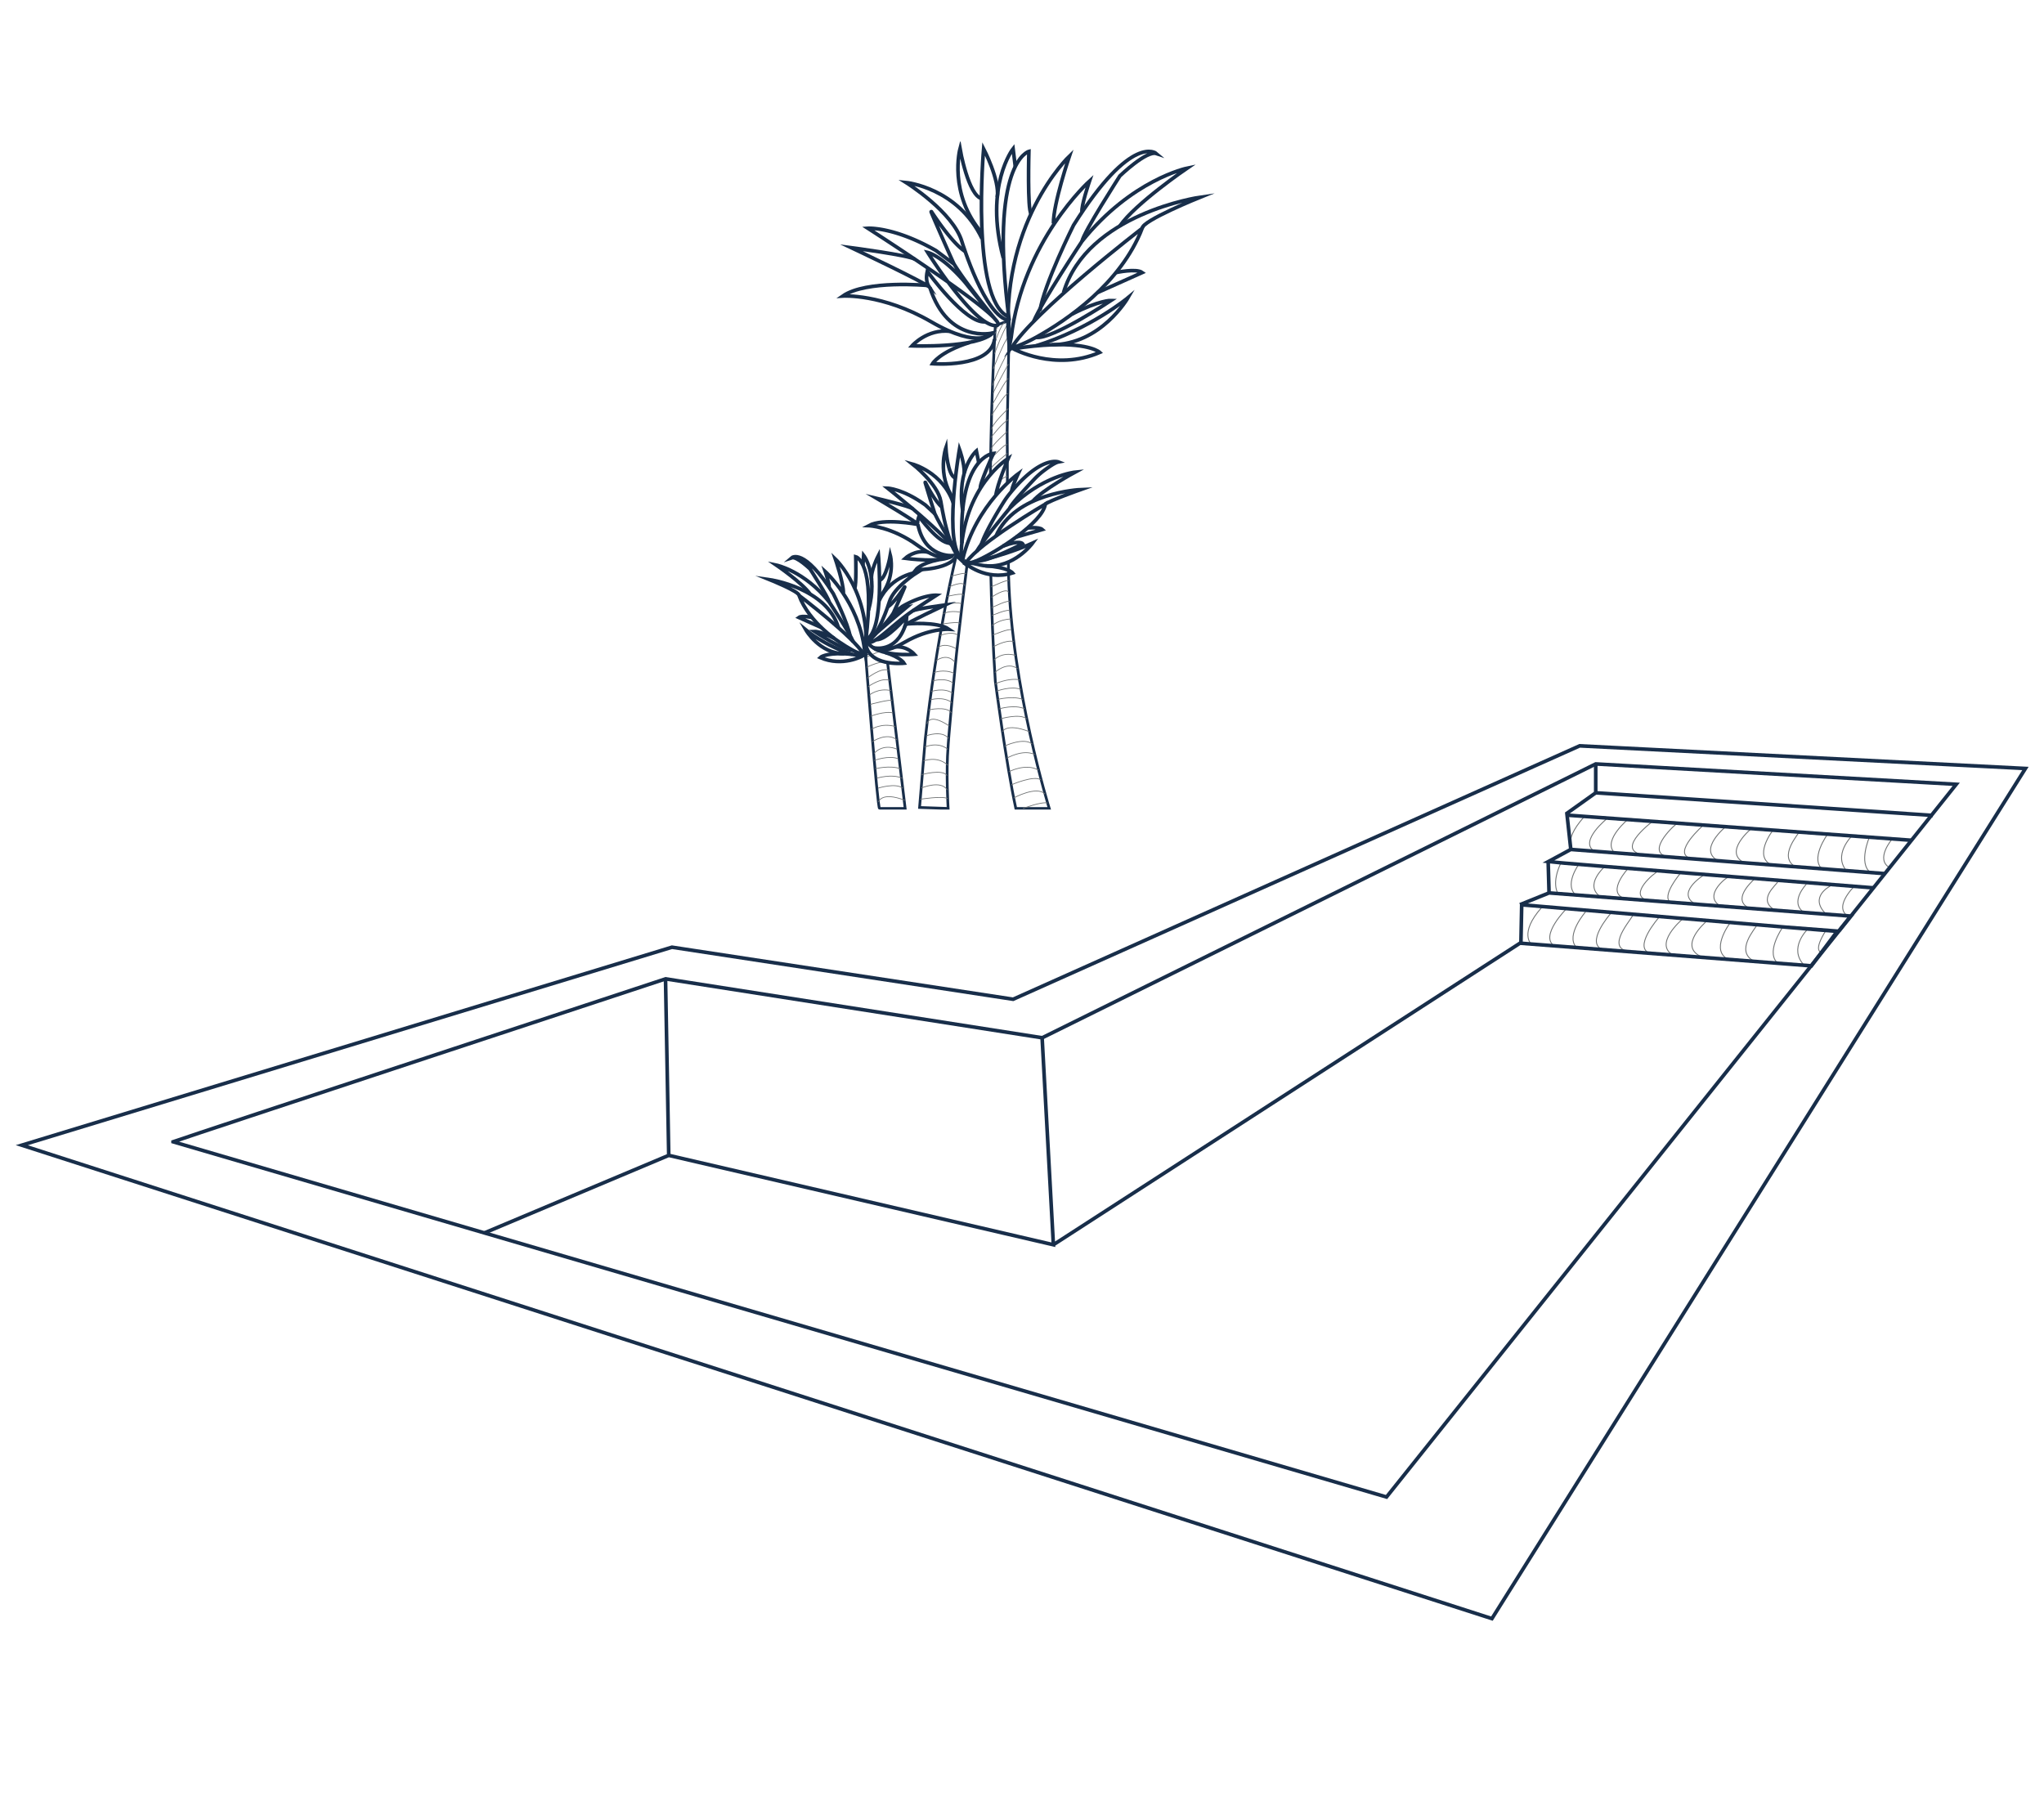 <svg xmlns="http://www.w3.org/2000/svg" width="563" height="500" fill="none" viewBox="0 0 563 500"><path stroke="#6E7172" stroke-miterlimit="10" stroke-width=".25" d="M421.801 260.107s-3.475-3.013 2.802-10.099M431.425 250.36s-7.444 7.453-3.302 10.216M436.741 251.156s-5.602 6.396-2.582 9.772M443.575 251.71s-7.286 8.318-1.874 9.922M449.743 251.81c1.009 0-7.438 8.428-1.924 10.082M456.912 252.734s-7.516 8.535-2.136 9.955M463.299 253.283s-8.143 6.901-2.206 9.975M469.799 253.996s-7.361 6.373-1.532 9.366M476.634 254.122c-.448.451-5.719 7.901-.448 10.186M483.802 254.96c-.225.789-6.015 6.932-.744 9.767M490.977 255.487s-5.129 7.329-.897 10.164M497.844 256.01s-5.373 5.224-.892 9.871M502.929 256.326s-3.552 5.228-1.282 6.017M429.129 246.133s-1.949-2.828.891-8.607M434.953 237.945s-4.598 6.202-.449 8.961M442.266 238.473s-6.412 5.354-1.192 8.717M448.546 239.104s-6.034 6.441-1.347 8.293M456.316 240.289c-.282-.131-8.034 6.085-2.565 7.739M462.887 240.501s-5.508 6.463-2.686 8.059M469.01 241.231s-7.694 4.881-1.788 7.955M475.712 241.853c1.026-1.009-7.329 4.715-1.642 7.847M483.059 242.304c-.449.473-6.315 5.67-1.045 7.955M489.632 242.912c-.225.789-5.867 5.012-.596 7.847M497.55 243.543s-4.853 5.012-.596 7.847M504.123 244.071s-5.829 2.88-1.347 7.527M510.848 244.039s-6.649 6.351-1.058 8.749M433.547 234.159s-3.527-2.041 2.744-9.131M442.793 225.343s-7.899 6.31-3.751 9.051M448.621 225.501s-7.117 5.819-4.09 9.208M455.565 225.974s-10.586 7.712-3.526 9.366M462.068 226.763c-.276-.131-8.681 7.473-3.206 9.127M469.237 227.236s-8.913 7.789-3.527 9.209M475.514 227.552s-8.124 6.526-2.187 9.6M482.458 228.178s-7.9 6.464-2.071 9.443M488.432 228.602c-.442.451-5.578 7.446-.314 9.731M495.735 228.881c-.224.785-6.271 7.167-1.006 10.002M503.469 229.684s-5.38 7.211-1.122 10.06M510.195 230.134s-5.72 5.495-1.238 10.142M514.9 230.612s-3.084 7.176.276 9.7M521.234 231.036s-4.93 5.674-.641 8.036"/><path stroke="#182E4A" stroke-miterlimit="10" d="m6 315.442 404.937 130.407 146.952-234.172-122.792-6.233-156.038 69.799-93.971-14.333L6 315.442Z"/><path stroke="#182E4A" stroke-miterlimit="10" d="M47.67 314.505c5.315-1.889 135.661-44.874 135.661-44.874l103.73 16.226 152.466-75.428 99.299 5.607-156.922 196.316-248.489-72.747-85.745-25.1Z"/><path stroke="#182E4A" stroke-miterlimit="10" d="m133.416 339.61 50.781-21.364-.884-48.61M184.197 318.246l105.949 24.618-3.104-57.025M290.145 342.864l128.851-83.279M419.138 249.223l-.218 10.596 80.013 6.229 7.091-9.501c-.891 0-86.886-7.324-86.886-7.324Z"/><path stroke="#182E4A" stroke-miterlimit="10" d="m418.67 249.186 8.002-3.231 83.116 6.386-3.219 4.008M426.428 237.319l.244 8.636M515.994 244.558s-86.791-6.824-89.56-7.212l6.225-3.367 86.649 6.675M432.661 233.957l-1.026-9.425 94.997 6.932M431.301 224.239l8.226-5.864 92.869 6.234M439.527 210.429v7.946"/><g stroke-miterlimit="10" clip-path="url(#clip0_612_5758)"><path stroke="#182E4A" stroke-width=".75" d="M277.753 156.184v-1.298c.008.757.03 2.823.05 3.584.796 30.785 11.207 64.227 11.207 64.227h-9.209c-2.722-12.616-5.649-35.036-5.649-35.036-.648-9.797-1.031-19.674-1.231-29.191m-.122-27.876c.266-23.812 1.353-40.915 1.353-40.915l3.832-1.401-.572 30.433s.012 2.02.059 7.502v6.77"/><path stroke="#6E7172" stroke-width=".2" d="M274.016 91.917s.896-2.867 1.442-2.724M274.016 94.394s1.783-5.36 2.705-5.52M273.939 97.42s2.399-6.586 3.704-8.234M273.555 101.634s3.115-7.893 4.088-8.673M273.367 106.182s1.135-3.68 4.865-10.29M277.754 100.264s-3.908 7.049-4.207 8.108M273.367 111.399s3.986-7.431 4.395-7.081M273.109 114.441s3.704-6.061 4.532-6.061M277.752 112.53s-4.506 4.157-4.643 5.782M272.957 120.511s3.158-4.158 4.796-4.891M277.412 118.87s-4.37 3.934-4.455 4.866M272.957 126.373s4.088-4.524 4.455-3.855M277.462 124.883s-4.284 3.473-4.353 3.975M277.413 131.135s-2.288 1.092-2.125 1.498M272.992 161.672s4.831-2.294 4.856-1.657M273.068 164.531s3.977-2.747 4.771-1.409M273.162 167.383s4.933-2.461 5.001-1.545M273.23 169.541s4.66-2.023 4.925-1.219M273.23 172.337s1.912-1.745 5.317-1.84M273.453 174.925s4.728-1.951 5.095-1.41M273.605 178.167s3.389-2.023 5.633-1.458M273.793 181.791s2.065-2.366 5.948-1.267M274 185.239s3.388-3.193 6.298-1.043M274 188.425s3.644-1.776 6.879-1.17M274.51 190.377s4.088-1.561 6.742-.454M274.826 192.647s4.097-1.044 6.93 0M275.201 195.267s4.233-1.33 7.067 0M275.594 197.999s5.265-1.569 7.22 0M276.115 201.551s.948-2.501 7.451 0M276.721 205.494s5.18-2.485 7.612-.558M277.268 208.871s4.472-2.645 7.757-1.02M277.881 212.582s4.642-2.477 8.201-.446M278.521 216.198s6.504-2.859 8.279-1.306M279.205 219.798s6.341-3.472 8.645-1.067M281.756 222.689s5.155-1.959 6.802-1.489"/><path stroke="#182E4A" d="M279.061 96.059s11.495 6.372 23.853 1.011c0 0-2.552-2.5-13.245-2.094-2.902.111-6.401.438-10.608 1.083Z"/><path stroke="#182E4A" d="M289.659 94.976c13.647-.072 21.046-12.983 21.046-12.983s-10.378 8.634-25.355 13.27M278.591 95.892s3.004-.884 6.767-2.971c8.517-4.731 23.316-14.783 29.256-30.043 0 0-30.365 23.36-36.032 33.022l.009-.008Z"/><path stroke="#182E4A" d="M285.357 92.92c4.242.757 20.696-10.162 20.696-10.162s-3.183-.12-10.804 3.783M307.394 75.072s5.599-1.21 7.229 0l-12.307 5.512M292.938 80.584c6.503-21.808 37.618-26.252 37.618-26.252s-16.044 6.475-15.933 8.546"/><path stroke="#182E4A" d="M308.46 62.225c4.25-6.165 18.511-15.898 18.511-15.898s-15.277 3.139-28.94 20.135c0 0-11.146 16.79-13.322 22.078"/><path stroke="#182E4A" d="M298.032 66.47c.332-2.326 10.428-18.008 10.428-18.008s7.348-7.08 10.054-6.173c0 0-6.708-5.87-22.812 19.729 0 0-8.185 16.36-9.268 23.631"/><path stroke="#182E4A" d="M290.155 61.54c-.068-5.328 4.404-18.542 4.404-18.542s-19.723 18.71-16.574 52.655l.529-2.692c3.201-26.563 21.575-43.081 21.575-43.081s-2.373 6.993-2.057 8.554"/><path stroke="#182E4A" d="M283.993 58.864c-1.024-1.067-.597-17.156-.597-17.156s-11.154 2.907-5.411 46.561"/><path stroke="#182E4A" d="m279.648 45.882-.598-4.915s-8.039 10.243-2.705 30.075"/><path stroke="#182E4A" d="M277.644 87.186c-10.293-4.954-6.717-46.21-6.717-46.21s4.464 8.593 3.772 13.356"/><path stroke="#182E4A" d="M270.475 64.192c-9.362-10.927-6.051-23.225-6.051-23.225s2.244 12.95 6.051 13.763"/><path stroke="#182E4A" d="M277.985 88.27c-6.725-.86-13.023-21.68-13.023-21.68-2.381-8.172-15.396-16.312-15.396-16.312s14.253 1.394 20.909 15.444"/><path stroke="#182E4A" d="M265.849 69.274c-3.362-2.119-8.056-9.104-9.268-10.952-.034-.056-.12-.016-.103.048.751 1.944 6.068 13.986 6.316 14.376 3.516 5.719 11.837 15.81 11.837 15.81-3.969-4.691-8.688-10.617-8.688-10.617a47.036 47.036 0 0 0-3.593-3.823c-4.259-4.022-6.827-4.58-6.827-4.58s12.519 19.984 18.621 20.143c4.387.12-10.42-10.378-22.146-18.27-7.032-4.732-12.955-8.53-12.955-8.53s7.194-.487 18.784 6.156l4.958 3.711"/><path stroke="#182E4A" d="M252.006 71.408c-1.605-1.083-17.504-3.17-17.504-3.17s20.986 9.892 21.626 10.96c0 0-1.434-1.14-.717-4.476 0 0 10.488 14.59 15.984 13.914"/><path stroke="#182E4A" d="M255.352 78.624s-16.761-1.56-23.213 2.915c0 0 10.889-.709 24.348 7.097 13.458 7.805 16.872 3.106 16.872 3.106s-12.221 2.963-17.231-12.544"/><path stroke="#182E4A" d="M273.367 91.742c-4.045 4.205-22.172 3.528-22.172 3.528s4.114-4.723 10.506-4.014"/><path stroke="#182E4A" d="M267.162 94.299c-8.449 2.668-10.318 5.886-10.318 5.886s16.027 1.306 17.094-6.77"/><path stroke="#182E4A" stroke-width=".75" d="M263.364 153.094s-5.487 22.564-8.517 50.568l-1.562 18.757 7.869.27s-.606-9.748 0-17.235c0 0 .034-1.697 1.937-21.736.828-8.729 3.234-27.812 3.234-27.812l-2.969-2.804.008-.008Z"/><path stroke="#6E7172" stroke-width=".2" d="M261.947 158.733s4.293-1.266 4.165-.645M261.41 161.672s3.849-1.832 4.301-.358M260.916 164.284s4.6-1.162 4.446-.262M259.668 166.586s5.035-.979 5.095-.143M259.812 169.095s1.468-1.075 4.805-.454M259.498 171.875s4.685-.749 4.916-.144M258.928 175.069s2.799-1.251 4.847-.231M258.346 178.43s1.476-1.657 4.992.231M257.758 182.062s2.919-2.414 5.231.294M257.254 185.287s2.56-1.107 5.556.16M256.912 187.573s3.311-1.075 5.624.558M256.494 190.48s3.363-1.194 5.872.414M256.17 192.79s3.61-1.131 6.042.765M255.812 195.554s4.754-1.163 6.282.78M255.324 199.432s.384-3.297 6.111.518M255.094 202.69s4.31-1.672 6.213.717M254.668 205.788s3.61-1.672 6.418.606M254.354 209.603s3.772-1.545 6.733 1.187M253.867 213.379s5.667-1.633 7.024.247M253.729 217.066s5.496-2.309 7.16.518M253.473 220.157s6.059-.988 7.552-.184"/><path stroke="#182E4A" d="M265.701 155.045s5.752 5.138 13.211 2.772c0 0-1.297-1.585-7.467-1.967-1.673-.104-3.286-.924-5.744-.797v-.008Z"/><path stroke="#182E4A" d="M271.446 155.85c7.843.748 12.955-6.237 12.955-6.237s-7.331 3.362-16.241 5.162"/><path stroke="#182E4A" d="M266.111 154.926s.692.47 2.996-.51c5.206-2.222 18.144-10.505 18.809-15.563 0 0-18.084 10.569-21.796 16.081l-.009-.008Z"/><path stroke="#182E4A" d="M269.107 154.416c2.39.677 12.563-4.643 12.563-4.643s-.751-1.147-5.394.653M282.95 145.44s3.295-.374 4.148.422l-7.186 2.063M274.279 147.766c5.189-12.154 23.359-12.903 23.359-12.903s-8.398 2.963-9.721 3.99"/><path stroke="#182E4A" d="M284.417 138.12c2.851-3.297 11.692-8.06 11.692-8.06s-8.986.916-17.964 9.892c0 0-7.519 9-9.124 11.915"/><path stroke="#182E4A" d="M278.146 139.952c.264-1.003 4.677-5.774 6.75-7.964a20.483 20.483 0 0 1 2.509-2.254c1.315-.996 3.175-2.302 4.114-2.485 0 0-4.805-1.864-13.399 8.729a25.134 25.134 0 0 0-1.792 2.517c-1.621 2.588-5.266 8.633-6.119 11.811"/><path stroke="#182E4A" d="M274.28 136.599c.316-3.066 3.431-10.338 3.431-10.338s-12.597 7.686-13.049 27.375l.504.398c3.601-15.077 15.259-23.504 15.259-23.504s-1.826 3.879-1.75 4.795"/><path stroke="#182E4A" d="M270.072 134.473c-.52-.669 3.559-9.598 3.559-9.598s-9.61.805-8.688 24.73"/><path stroke="#182E4A" d="m269.585 127.456-.649-3.25s-5.513 4.771-3.772 16.471"/><path stroke="#182E4A" d="M265.175 154.042c-5.582-3.441-.905-30.306-.905-30.306s1.417 3.871 1.323 6.603"/><path stroke="#182E4A" d="M262.638 137.467c-4.651-6.817-2.108-14.105-2.108-14.105s.427 7.566 2.56 8.259"/><path stroke="#182E4A" d="M265.174 154.042c-3.806-.884-6.034-15.93-6.034-15.93-.827-4.834-7.757-10.266-7.757-10.266s8.304 2.238 11.188 10.697"/><path stroke="#182E4A" d="M263.237 152.76c2.509.318-5.65-7.424-11.854-12.632-3.73-3.131-6.879-5.647-6.879-5.647s4.165.135 10.386 4.627l2.603 2.413"/><path stroke="#182E4A" d="M259.472 139.705c-1.792-1.417-4.019-5.694-4.591-6.833-.017-.032-.068-.016-.06.016.307 1.162 2.561 8.386 2.671 8.625 1.639 3.489 5.753 10.02 5.753 10.02M251.382 140.127c-.854-.716-9.849-2.835-9.849-2.835s11.334 6.651 11.3 7.184c0 0-.35-.366.281-2.246 0 0 5.308 7.455 8.509 7.383"/><path stroke="#182E4A" d="M252.816 144.46s-9.524-1.863-13.527.335c0 0 6.298.223 13.518 5.487 7.212 5.265 9.49 2.764 9.49 2.764s-7.629.613-9.473-8.586"/><path stroke="#182E4A" d="M262.296 153.046c-2.603 2.183-12.972.741-12.972.741s2.68-2.477 6.307-1.697"/><path stroke="#182E4A" d="M258.559 154.153c-5.026 1.044-6.315 2.788-6.315 2.788s10.301.096 11.445-4.484"/><path stroke="#182E4A" stroke-width=".75" d="M238.42 180.405s3.269 42.284 3.84 42.284h7.058l-4.822-39.974"/><path stroke="#6E7172" stroke-width=".2" d="M238.59 181.002s5.47-2.517 5.487-1.879M238.684 183.806s5.018-2.429 5.82-1.083M238.924 186.769s3.857-3.051 5.812-2.127M239.109 189.158s3.602-2.668 5.957-1.744M239.469 191.444s2.423-2.023 5.94-1.219M239.689 194.032s5.684-1.561 6.06-1.019M239.836 197.274s3.84-1.473 6.085-.908M240.031 200.898s2.68-1.872 6.572-.78M240.229 204.347s3.891-2.756 6.801-.606M240.748 207.533s2.253-2.852 6.358-1.171M240.748 209.484s4.088-1.561 6.742-.454M241.064 211.754s4.097-1.044 6.93 0M241.432 214.374s4.233-1.33 7.066 0M241.834 217.106s4.856-1.569 6.819 0M241.936 220.937s.768-3.003 7.271-.502"/><path stroke="#182E4A" d="M237.591 180.676s-5.471 3.13-11.675.446c0 0 1.28-1.259 6.64-1.052 1.45.056 2.918.279 5.026.606h.009Z"/><path stroke="#182E4A" d="M232.557 180.07c-6.845-.039-10.557-6.507-10.557-6.507s5.206 4.333 12.716 6.659M237.984 180.309s-1.374-.223-3.26-1.274c-4.276-2.374-11.701-7.415-14.679-15.069 0 0 15.097 11.501 17.939 16.343Z"/><path stroke="#182E4A" d="M234.723 179.035c-2.125.374-10.377-5.097-10.377-5.097s1.596-.064 5.419 1.895M223.672 170.083s-2.808-.606-3.627 0l6.17 2.763M230.918 172.846c-3.26-10.935-18.869-13.165-18.869-13.165s8.048 3.249 7.996 4.285"/><path stroke="#182E4A" d="M223.135 163.639c-2.134-3.09-9.285-7.972-9.285-7.972s7.663 1.577 14.516 10.099c0 0 5.59 8.418 6.683 11.079"/><path stroke="#182E4A" d="M228.357 165.766c-.162-1.171-5.231-9.032-5.231-9.032s-3.687-3.552-5.044-3.098c0 0 3.363-2.947 11.444 9.9 0 0 4.105 8.203 4.652 11.851"/><path stroke="#182E4A" d="M232.31 163.297c.034-2.676-2.21-9.303-2.21-9.303s9.891 9.382 8.312 26.411l-.264-1.346c-1.605-13.325-10.822-21.608-10.822-21.608s1.186 3.504 1.033 4.293"/><path stroke="#182E4A" d="M235.406 161.951c.512-.534.299-8.602.299-8.602s5.598 1.457 2.714 23.36"/><path stroke="#182E4A" d="m237.686 155.659.196-2.676s4.028 5.137 1.357 15.085"/><path stroke="#182E4A" d="M238.59 176.16c5.163-2.485 3.371-23.177 3.371-23.177s-2.236 4.308-1.886 6.698"/><path stroke="#182E4A" d="M242.184 164.627c4.693-5.48 3.038-11.652 3.038-11.652s-1.127 6.499-3.038 6.905"/><path stroke="#182E4A" d="M238.42 176.701c3.371-.43 6.529-10.871 6.529-10.871 1.194-4.102 7.723-8.18 7.723-8.18s-7.152.701-10.488 7.749"/><path stroke="#182E4A" d="M244.504 167.176c1.69-1.068 4.045-4.572 4.651-5.496.017-.024.06 0 .051.024-.375.972-3.046 7.017-3.166 7.208-1.766 2.867-7.117 7.981-7.117 7.981 1.988-2.358 5.538-5.385 5.538-5.385a23.282 23.282 0 0 1 1.801-1.919c2.134-2.015 3.422-2.294 3.422-2.294s-11.265 9.398-10.761 9.598c2.031.788 6.648-4.7 12.528-8.658a383.145 383.145 0 0 1 6.494-4.277s-3.61-.247-9.421 3.09l-2.484 1.864"/><path stroke="#182E4A" d="M251.451 168.243c.802-.542 8.782-1.585 8.782-1.585s-10.523 4.962-10.847 5.495c0 0 .264-1.035.358-2.246 0 0-5.65 6.603-8.406 6.269"/><path stroke="#182E4A" d="M249.77 171.867s8.406-.781 11.641 1.465c0 0-5.462-.358-12.213 3.56-6.75 3.919-8.466 1.562-8.466 1.562s6.128 1.481 8.646-6.293"/><path stroke="#182E4A" d="M238.924 176.9c2.799 4.23 12.938 3.322 12.938 3.322s-2.066-2.366-5.274-2.015"/><path stroke="#182E4A" d="M243.848 179.728c4.233 1.338 5.171 2.955 5.171 2.955s-10.335 1.123-10.599-5.974"/></g><defs><clipPath id="clip0_612_5758"><path fill="#fff" d="M160 39h222v184H160z"/></clipPath></defs></svg>